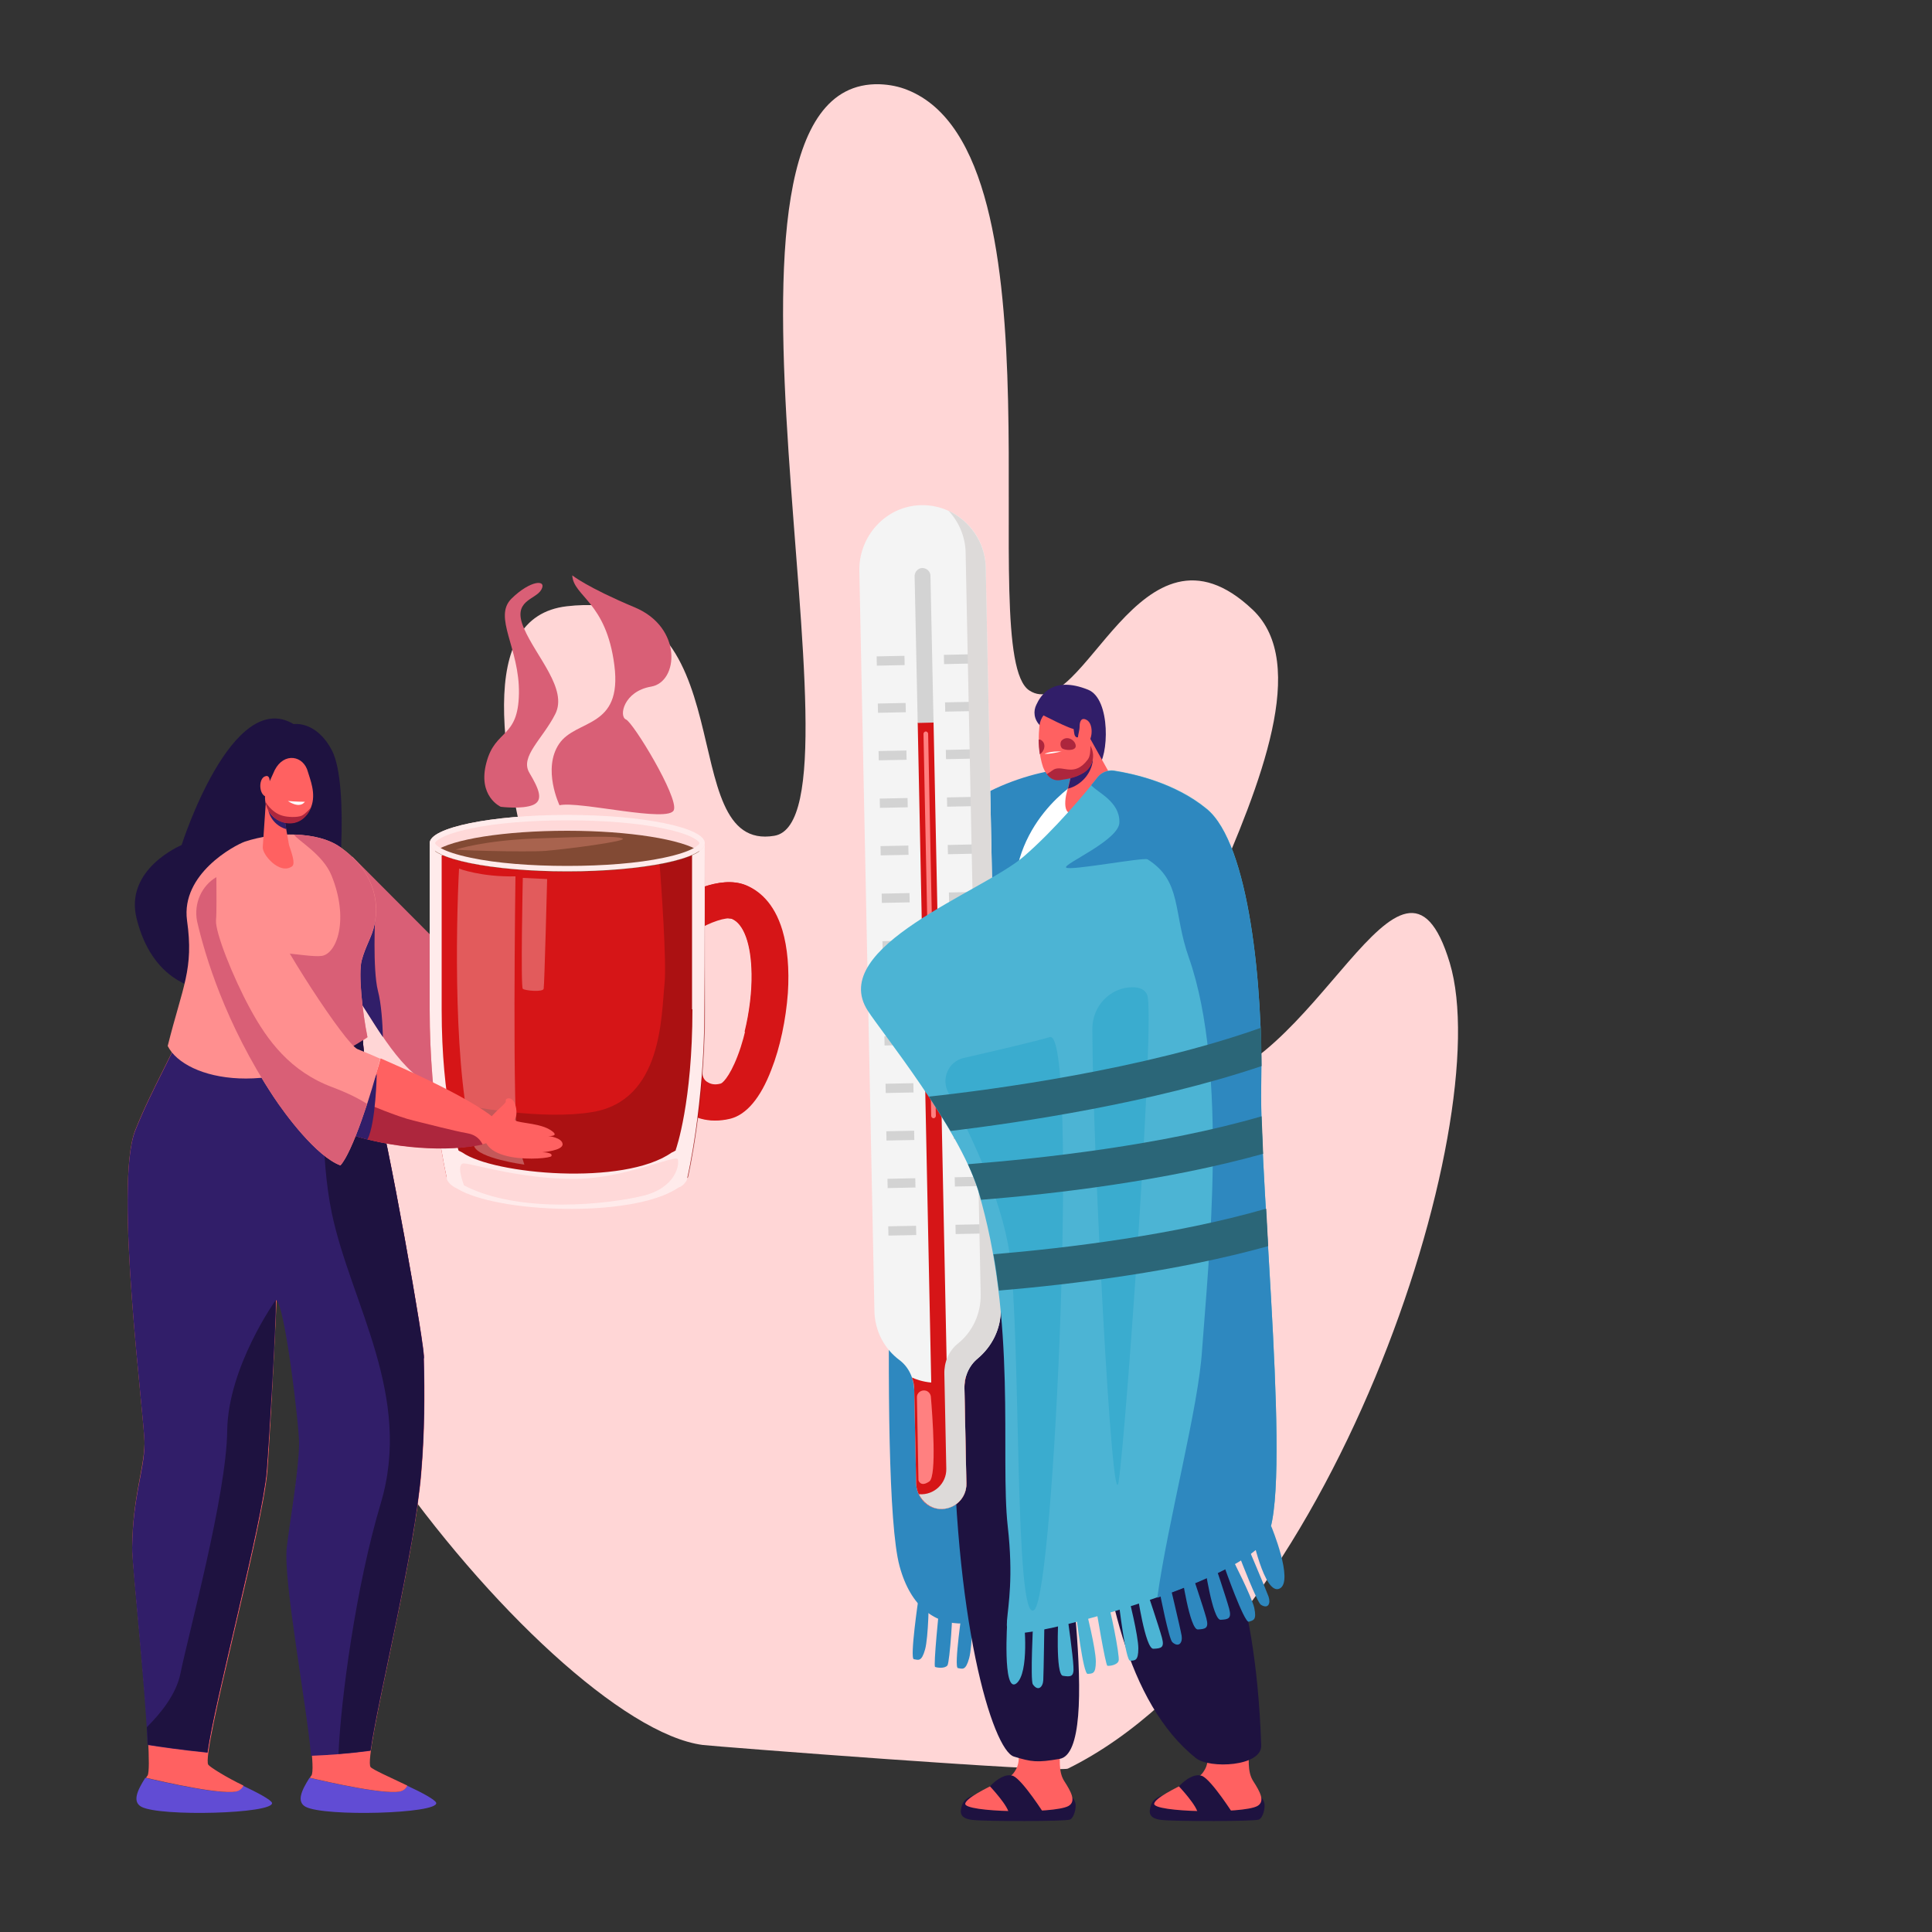 <svg version="1.1" id="Layer_1" xmlns="http://www.w3.org/2000/svg" x="0" y="0" viewBox="0 0 500 500" xml:space="preserve"><rect x="0" y="0" width="500" height="500" fill="#333333" stroke="none"/><style>.st0{display:none}.st1{display:inline}.st3{fill:#d3d3d3}.st5{display:inline;fill:#ed2025}.st6{fill:#fff}.st8{fill:#ff6161}.st9{fill:#614cd4}.st10{fill:#ad263d}.st11{fill:#311e69}.st12{fill:#d95f76}.st13{fill:#1e1240}.st14{fill:#ff8f8f}.st15{fill:#d61517}.st17{fill:#ffebeb}.st18{fill:#ffd9d9}.st20{opacity:.3;fill:#fff}.st22{fill:#2e88bf}.st25{fill:#ff8080}.st26{fill:#4cb4d4}.st27{fill:#3aaccf}.st28{fill:#2b6678}</style><g class="st0"><g id="Layer_1_1_" class="st1"><g id="pNRapT_1_"><path d="M250 500c-82 0-164 0-246 .1-3.4 0-4.1-.7-4.1-4.1C0 332 0 168-.1 4-.1.6.6-.1 4-.1 168 0 332 0 496-.1c3.4 0 4.1.7 4.1 4.1-.1 164-.1 328 0 492 0 3.4-.7 4.1-4.1 4.1-82-.1-164-.1-246-.1zm-84-234.4v-37.2-96c0-13.3-8.6-22.2-20.7-22.6-11.3-.3-20.5 10-20.4 22.5.4 45.3 0 90.7.2 136 .2 29.1-1.7 58.3.9 87.4 2.6 29.5 16.5 53 41.3 69.5 23.3 15.5 49.1 19.9 76.4 15.8 25.8-3.9 47.3-16 64.2-35.9 10.5-12.3 17.1-27 25-40.9 15.2-26.8 30.2-53.8 45.2-80.7 6.7-12 13.7-23.7 19.7-36.1 5.8-12.1.2-26-11.9-31.8-11.7-5.7-26.1-1.1-32.5 10.4-8.1 14.4-16.1 28.8-24.2 43.2-5.8 10.4-11.7 20.8-18.3 32.5v-6.4c0-37.7 0-75.3.1-113 0-3-.4-4.3-3.9-4.2-10.8.3-21.7.3-32.5 0-3.7-.1-4.3 1.3-4.3 4.6.1 20.7 0 41.3 0 62v16.9c-6.5-1.4-8.5-5.7-7.6-11.9.4-2.7 0-5.5 0-8.3 0-53.7 0-107.3-.1-161 0-3.3-.4-6.6-1.5-9.8-3.5-10.4-15-14.3-21.1-13.2-11.5 2.2-18.2 9.8-18.2 20.6 0 55.5-.1 111 .1 166.5 0 4.1-1.4 4.4-4.8 4.6-4 .3-3.2-2.1-3.2-4.3v-61c0-29.2-.2-58.3.1-87.5.1-9.8-9.9-22.1-23.4-19.5-11.2 2.1-17 9.3-17 21.4 0 52-.1 104 .1 156 .2 5.9-1.4 9.7-7.7 11.4zm104.3-152.3c13.4-5.5 25.9-10.7 38.6-15.7 2.4-1 2.2-2.6 2-4.3-1.2-9.1-11-17.7-20.2-17.1-10 .6-18.3 6.6-19.8 17.3-1 6.3-.3 12.6-.6 19.8zm20.3 57.8c5.3 0 10.7.1 16-.1 1.5-.1 4 1.5 4.3-1.6.3-2.4.5-4.7-2.8-6-11.6-4.6-23.1-9.5-34.6-14.3-1.9-.8-3.4-1-3.3 2.1.2 5.5.2 11 0 16.5-.1 3.1 1.2 3.5 3.8 3.5 5.7-.2 11.2-.1 16.6-.1zm20.4-13.9c0-6.8-.2-13 .1-19.1.1-3.1-.6-4.2-4-4.2-10.7.2-21.3 0-32 .1-1.7 0-4.3-1.3-4.7 2-.3 2.6-.1 4.7 3 5.9 12.4 4.9 24.6 10 37.6 15.3zm0-53.1c-13.1 5.4-25.8 10.7-38.6 15.8-3 1.2-1.8 3.5-1.9 5.4-.1 2.5 2 1.8 3.3 1.8 11.5 0 23 0 34.5.1 2.1 0 2.9-.5 2.9-2.8-.3-6.7-.2-13.3-.2-20.3zm3.1 26.9c13.6-3.2 25.9-6.1 38.2-9 2.2-.5 2.1-2.5 1.5-4.1-2.2-6.3-4.6-12.6-6.9-18.9-1-2.6-2.7-2.8-4.5-.7-9.1 10.5-18.1 21-28.3 32.7zm1 1c8.8 10.9 17.4 21.3 25.7 31.7 2.4 3.1 3.9 2.4 5.2-.7 2.3-5.4 4.3-11 6.8-16.3 1.7-3.8 1-5.7-3.1-6.7-8.1-2-16.2-4.2-24.3-6.3-3.3-.7-6.5-2.3-10.3-1.7z" fill="#fefefe"/><path class="st3" d="M166 265.6c6.3-1.7 7.8-5.4 7.8-11.5-.3-52-.2-104-.1-156 0-12 5.9-19.2 17-21.4 13.5-2.6 23.5 9.7 23.4 19.5-.2 29.2-.1 58.3-.1 87.5v61c0 2.2-.8 4.6 3.2 4.3 3.4-.2 4.8-.5 4.8-4.6-.2-55.5-.1-111-.1-166.5 0-10.8 6.6-18.4 18.2-20.6 6.1-1.1 17.6 2.7 21.1 13.2 1.1 3.2 1.5 6.5 1.5 9.8 0 53.7.1 107.3.1 161 0 2.8.4 5.6 0 8.3-.9 6.2 1 10.5 7.6 11.9v-16.9c0-20.7.1-41.3 0-62 0-3.3.6-4.7 4.3-4.6 10.8.3 21.7.3 32.5 0 3.5-.1 3.9 1.2 3.9 4.2-.1 37.7-.1 75.3-.1 113v6.4c6.6-11.7 12.4-22.1 18.3-32.5 8.1-14.4 16.1-28.8 24.2-43.2 6.4-11.5 20.8-16.1 32.5-10.4 12 5.9 17.7 19.7 11.9 31.8-5.9 12.3-13 24.1-19.7 36.1-15 26.9-29.9 53.9-45.2 80.7-7.9 13.9-14.5 28.6-25 40.9-17 19.9-38.4 32-64.2 35.9-27.3 4.1-53.1-.3-76.4-15.8-24.8-16.5-38.7-40-41.3-69.5-2.6-29.1-.8-58.3-.9-87.4-.3-45.3.2-90.7-.2-136-.1-12.5 9.1-22.8 20.4-22.5 12.1.3 20.7 9.3 20.7 22.6.1 32 0 64 0 96-.1 12.4-.1 24.7-.1 37.3z"/><path class="st3" d="M270.3 113.3c.2-7.2-.4-13.5.5-19.8 1.5-10.8 9.8-16.8 19.8-17.3 9.3-.5 19 8 20.2 17.1.2 1.7.4 3.3-2 4.3-12.5 5-25.1 10.2-38.5 15.7zM290.6 171.1c-5.5 0-11-.1-16.5 0-2.6.1-4-.4-3.8-3.5.2-5.5.2-11 0-16.5-.1-3 1.4-2.9 3.3-2.1 11.5 4.8 23 9.7 34.6 14.3 3.2 1.3 3 3.6 2.8 6-.3 3.1-2.9 1.5-4.3 1.6-5.4.3-10.7.2-16.1.2zM311 157.2c-13-5.3-25.2-10.4-37.6-15.3-3.1-1.2-3.3-3.3-3-5.9.4-3.3 3-2 4.7-2 10.7-.1 21.3.1 32-.1 3.4-.1 4.1 1 4 4.2-.3 6.2-.1 12.3-.1 19.1zM311 104.1c0 7-.1 13.7 0 20.3 0 2.3-.8 2.8-2.9 2.8-11.5-.1-23 0-34.5-.1-1.3 0-3.4.7-3.3-1.8.1-1.9-1-4.2 1.9-5.4 13-5.1 25.7-10.4 38.8-15.8zM314.1 131c10.1-11.8 19.2-22.3 28.2-32.8 1.8-2 3.5-1.9 4.5.7 2.4 6.3 4.7 12.6 6.9 18.9.6 1.6.7 3.5-1.5 4.1-12.1 3.1-24.4 5.9-38.1 9.1zM315.1 132c3.9-.7 7 .9 10.3 1.8 8.1 2.1 16.2 4.3 24.3 6.3 4.1 1 4.9 2.9 3.1 6.7-2.5 5.3-4.5 10.9-6.8 16.3-1.3 3.1-2.8 3.7-5.2.7-8.4-10.5-16.9-20.9-25.7-31.8z"/></g></g><circle cx="229.7" cy="343.5" r="66.6" fill="#fff"/><path class="st5" d="M229.3 380.8h-9.4c-3.6 0-5.6-2.1-5.6-5.6 0-4.5-.2-8.8 0-13.3 0-2.6-.6-3.6-3.2-3.4-4.3.2-8.6.2-12.9 0-4.3 0-6.2-1.9-6.2-6.2v-17.6c0-4.3 1.9-6.2 6.4-6.2h13.3c1.9 0 2.8-.6 2.8-2.8-.2-4.3 0-8.6 0-12.9 0-4.9 1.7-6.9 6.7-6.9h17.2c4.7 0 6.2 1.7 6.4 6.7 0 4.1.2 8.4 0 12.4-.2 2.6.6 3.6 3.4 3.4 4.3-.2 8.6 0 12.9 0s6.2 1.9 6.2 6.2c0 5.8.2 11.8 0 17.6 0 4.5-1.9 6.2-6.4 6.2-4.1 0-7.9.2-12 0-3-.2-4.3.6-4.1 4.1.2 4.1.2 8.4 0 12.4 0 4.1-1.9 6-6 6-3.5.1-6.5-.1-9.5-.1z"/></g><g id="Layer_3" class="st0"><g id="zj06Bm_1_" class="st1"><path class="st3" d="M396.9 347.2c-.5-16.2-5.2-29.8-16.1-40.8-10.9-10.9-24.2-16.7-39.7-16.7-27.2 0-54.3-.4-81.5.3-19.1.5-33.7 10-44.7 26.5 9 .2 17.1 1.6 24.4 5.6 17.8 9.6 28.4 24.3 29.2 44.7.7 18.1 0 36.3.3 54.5.1 4.5-2.8 3.9-5 4.2-3 .4-2.1-2.3-2.1-3.9-.2-18.7.3-37.3-.5-56-1-22.4-20.6-41.2-43.1-41.6-23-.4-46-.6-69 .1-19 .5-32.1 10.8-40.4 27.7-40.4-51.9-51.5-146.6 11.4-217.2 62.2-69.8 165.9-79.5 240-20.3 74.5 59.4 84.4 160.7 36.8 232.9zM237.6 211.8c.1 35.7 27.1 64.4 63.8 64.7 35.1.3 63.8-27.2 64.4-62.9.5-35.9-27.5-64.8-63.3-65.2-35.8-.4-64.5 28.1-64.9 63.4zm-1.6 47.7c-.2-28-23.8-54.1-56.6-51.9-28.1 1.9-49.7 25.3-49 53.3.7 29.5 23.8 52.7 54 52.1 29.2-.6 52.3-24.8 51.6-53.5z"/><path class="st6" d="M237.6 211.8c.4-35.3 29-63.8 64.8-63.4s63.8 29.3 63.3 65.2c-.5 35.8-29.3 63.3-64.4 62.9-36.5-.3-63.6-29-63.7-64.7zM236 259.5c.7 28.7-22.4 52.9-51.6 53.4-30.2.6-53.3-22.5-54-52.1-.7-28 21-51.4 49-53.3 32.8-2.1 56.5 24.1 56.6 52z"/></g><path class="st5" d="M343 373.8h-4.4c-1.7 0-2.6-1-2.6-2.6 0-2.1-.1-4.1 0-6.2 0-1.2-.3-1.7-1.5-1.6-2 .1-4 .1-6 0-2 0-2.9-.9-2.9-2.9v-8.2c0-2 .9-2.9 3-2.9h6.2c.9 0 1.3-.3 1.3-1.3-.1-2 0-4 0-6 0-2.3.8-3.2 3.1-3.2h8c2.2 0 2.9.8 3 3.1 0 1.9.1 3.9 0 5.8-.1 1.2.3 1.7 1.6 1.6 2-.1 4 0 6 0s2.9.9 2.9 2.9c0 2.7.1 5.5 0 8.2 0 2.1-.9 2.9-3 2.9-1.9 0-3.7.1-5.6 0-1.4-.1-2 .3-1.9 1.9.1 1.9.1 3.9 0 5.8 0 1.9-.9 2.8-2.8 2.8-1.6 0-3 0-4.4-.1z"/></g><path d="M69.9 270.7c31.5-53.1 55.6 49.2 79.5 41.2s-50.2-149.5-2.7-155 26.9 63.9 53.7 59.4c26.7-4.5-26-195.9 27.2-194.5 2.7.1 5.1.6 7.3 1.5 41.9 16.8 16.9 146 31.5 155.4 14 9.1 28.6-48.6 57.8-20.9 29.2 27.7-50.4 125.3-17.1 123.4 33.3-1.9 55.6-73.5 68.1-32 12.5 41.6-31.1 175.1-98.8 208.5-2.4 1.2-91.2-5.7-94.5-6.1-40.8-5.3-141.2-131.8-112-180.9z" fill="#ffd6d6"/><path class="st8" d="M87.9 221.8l42.2 38s39.2 9 40.2 18.9c1.1 9.9-56.4 8.7-79.3-22.8-11.6-15.9-3.1-34.1-3.1-34.1z"/><path class="st9" d="M105.3 462.1c-.2.5-.6 1-1.2 1.3-2.9 1.6-20.1-2.4-24-3.3-2.1 3.3-3.4 6.2-1 7.5 4.9 2.6 34.2 1.8 33.8-1-.2-.8-3.7-2.7-7.6-4.5zM62.8 462.1c-.2.5-.6 1-1.2 1.3-2.9 1.6-20.1-2.4-24-3.3-2.1 3.3-3.4 6.2-1 7.5 4.9 2.6 34.2 1.8 33.8-1-.2-.8-3.8-2.7-7.6-4.5z"/><path class="st10" d="M94.3 260c.5-2.2 1.1-4.1 1.7-5.4 2-4.6 13.1 4.4 19.5 10.5 6.5 6.1 10.8 7.9 19.9 10.7 9.1 2.8 15.4 1.7 23.5 2 5.3.2 7.3 2.7 8 4.5-11.6 5-51.8.8-72.6-22.3z"/><path class="st11" d="M118.7 256l6.5 23.2c-4.8-1.6-9.5-3.6-14-6.1l7.5-17.1z"/><path class="st12" d="M91.2 221.7l30 30.1c-1.9 5-2.1 21.2-9.7 29-8.9-4.3-15.2-17.6-20.6-25-11.5-15.8.3-34.1.3-34.1z"/><path class="st11" d="M88.1 251c.7 1.6 1.7 3.3 2.8 4.9 2.5 3.4 5.2 8.1 8.2 12.5-.1-3.5-.4-8.6-1.3-12-1.4-5.6-.7-19.6-.7-19.6-2.8.8-6.4 8.1-9 14.2z"/><path class="st8" d="M34.2 400.4c.2-13.4 3-19.7 3.2-26.8.1-6.1-8-67-2.4-81.1 4.5-11.3 10.2-20.3 14.6-31.6 4.2 3.1 16.6 9.4 44.3 6.1-.1 4.2.7 9.5 3.2 16.6 2.7 7.6 13.4 67.5 12.6 67.9.3 9.3.2 19.2-.6 29.2-1.9 24.1-15.1 73.8-13.2 76.6.4.6 5.1 2.7 9.5 4.8-.2.5-.6 1-1.2 1.3-2.9 1.6-20.1-2.4-24-3.3.1-.2.2-.4.4-.6 2-3.2-7.2-48.6-6.2-59.1.6-5.5 3-19.7 3.2-26.8.1-4.3-3.2-54.8-5.4-54.9.1 7.2-2.4 54.5-3 62-1.2 15-17.2 73.2-15.3 76 .4.6 4.7 3.3 9.1 5.4-.2.5-.6 1-1.2 1.3-2.9 1.6-20.1-2.4-24-3.3.1-.2.2-.4.4-.6 1.7-3.2-4-53.4-4-59.1z"/><path class="st11" d="M109.7 351.6c.8-.3-9.9-60.3-12.6-67.9-2.5-7.1-3.3-12.4-3.2-16.6-27.7 3.3-40.1-3-44.3-6.1-4.4 11.3-10.1 20.3-14.6 31.6-5.6 14.1 2.5 75 2.4 81.1-.1 7.1-3 13.3-3.2 26.8-.1 4.4 3.4 35.8 4 51.1 3.2.5 8.6 1.3 15.5 2 1.7-12.9 14.2-59.6 15.3-72.7.6-7.5 2.4-37.2 2.4-44.4 2.2.1 6.1 32.9 6 37.3-.1 7.1-2.6 21.3-3.2 26.8-.9 8.6 5.2 40.8 6.3 53.8 5-.2 10.2-.6 15.4-1.3 1.8-13.2 11.5-51.8 13.1-72.2.9-10.1.9-20.1.7-29.3z"/><path class="st13" d="M76 187.4s5.8-1 9.9 6.8c4.7 9 1.8 41.7-.3 45.9-8.1 16.2-42.5 28-50.2-2.2-3.4-13 11.6-19.2 11.6-19.2s13-40.9 29-31.3z"/><path class="st14" d="M95.1 268.5c-1.3-6.4-2.4-16.5-1.5-19.9 1-3.8 2.7-6.2 3.3-9.2 1.4-6.1-.2-14.1-8.9-20.2-5.8-4.1-16.7-4-24.6-1.4-2.8 1-16.6 8.4-15 20.4 1.8 12.7-1.1 16.9-5 32.5 4.5 8.9 27.6 14.2 51.7-2.2z"/><path class="st13" d="M97.1 283.7c-2.5-7.1-3.3-12.4-3.2-16.6-3.3.4-6.3.6-9.2.8-1.1 11.6-2 30.9 1.2 46.2 5 23.5 21 47.1 12.6 75.1-6.4 21.4-10.3 50.6-10.9 64.7 2.8-.2 5.5-.5 8.3-.9 1.8-13.2 11.5-51.8 13.1-72.2.8-9.9.9-19.9.6-29.2.9-.4-9.8-60.4-12.5-67.9z"/><path class="st12" d="M88 219.2c-3-2.1-7.3-3.1-11.9-3.2.9 1.5 7.5 5.1 9.7 10.6 4.6 11.3 1.4 20.3-2.6 20.8s-16.6-2.8-16.6.8 15.7 9.9 18.2 22.3c.2 1.1.4 2.3.7 3.4 3.1-1.5 6.4-3.3 9.6-5.5-1.3-6.4-2.4-16.5-1.5-19.9 1-3.8 2.7-6.2 3.3-9.2 1.3-6-.2-14-8.9-20.1z"/><path class="st8" d="M68.8 207.5l-.8 11.8c-.1 1.9 4.4 7.2 7.6 4.9.9-.7-.1-3.4-.8-5.5L73 208.5l-4.2-1z"/><path class="st11" d="M74.1 214.6c-4.2-1.3-4.7-5.1-4.7-5.1l4 .5.7 4.6z"/><path class="st8" d="M71.1 199.3l-1.9 4.2c-1.5 3.3-.2 7.4 3.1 8.9 3 1.4 6.6.4 8.2-3.5 1.4-3.5-.3-7.3-.8-9.1-1.1-4.3-6.2-5.2-8.6-.5z"/><path class="st6" d="M74.5 207.3s2.2.2 4.4.2c0-.1-1 2-4.4-.2z"/><path class="st15" d="M185 290c-2.6 0-5-.7-7-2-2.9-1.9-4.9-5-5.5-8.5-.4-2.6 1.3-5 3.9-5.4 2.6-.4 5 1.3 5.4 3.9.1.9.6 1.7 1.4 2.1 1.1.7 2.4.6 3.4.3.7-.3 2.9-2.7 5.1-9.4 1.9-5.9 3-13 2.9-19-.1-7.6-2-12.9-5.1-14.2-1.4-.6-5.9.9-9.2 3-2.2 1.4-5.1.7-6.5-1.5s-.7-5.1 1.5-6.5c1.8-1.1 11-6.5 17.8-3.7 3.1 1.3 7.2 4.3 9.4 11.7 1.3 4.4 1.8 10 1.4 16.2-.5 6.8-2 14.1-4.3 19.9-2.8 7.3-6.4 11.5-10.5 12.6-1.6.4-2.9.5-4.1.5zm1.4-9.5z"/><path class="st15" d="M192.9 229.1c-6.8-2.8-16 2.6-17.8 3.7-1.6 1-2.4 2.8-2.1 4.6 1.5-.6 13.4-5.7 18.5-4.1 5.4 1.7 10.1 7.9 9.9 14.5-.2 6.6-5.9 32.9-10.1 35.9-2.3 1.6-10.8-1.3-18.7-3.7.7 3.2 2.6 6.1 5.4 7.9 2.1 1.3 4.5 2 7 2 1.3 0 2.6-.2 3.9-.5 4.2-1.1 7.7-5.3 10.5-12.6 2.3-5.8 3.8-13 4.3-19.9.4-6.1-.1-11.7-1.4-16.2-2.2-7.2-6.3-10.3-9.4-11.6z"/><path class="st15" d="M193.8 237.7c-1.8-1.1-3.9-.5-5.4 0 .4 0 .7 0 1 .1 3.1 1.3 5 6.6 5.1 14.2.1 4.7-.6 10.1-1.8 15 .5.4 1 .5 1.6-.1 4.3-4.5 5.8-25.4-.5-29.2zM182.4 218.2h-71.2v43c0 24.7 4.4 43.5 4.4 43.5 0 .6 17.6 7 29.6 7.1h3.2c12-.1 29.6-6.6 29.6-7.1 0 0 4.4-18.8 4.4-43.5v-43z"/><path d="M182.4 218.2h-12.1c1 12.5 2.2 30.8 1.7 36.2-.9 8.5-.5 30.4-18.7 33.4-12.6 2.1-30.7-1.1-40.7-3.2 1.3 12.2 3.1 20.1 3.1 20.1 0 .6 17.6 7 29.6 7.1h3.2c12-.1 29.6-6.6 29.6-7.1 0 0 4.4-18.8 4.4-43.5-.1-10.7-.1-43-.1-43z" opacity=".2"/><path class="st17" d="M182.4 218.2h-71.2v43c0 24.7 4.4 43.5 4.4 43.5 0 .6.3 1.1.8 1.6.2.2.5.5.8.7s.7.4 1.1.6c10.2 6.3 44.8 7.7 56.9 0 .4-.3.8-.4 1.1-.6s.6-.4.8-.7c.5-.5.8-1.1.8-1.6 0 0 4.4-18.8 4.4-43.5.1-10.7.1-43 .1-43zm-3.2 43c0 24-4.2 36.1-4.3 36.3v.2c-.1.1-.2.1-.3.2-.2.1-.5.3-.8.4-12.4 8.7-46.1 5.6-54.1 0-.3-.2-.6-.3-.8-.4-.1-.1-.2-.2-.3-.2v-.2c0-.2-4.3-12.2-4.3-36.3v-39.8h64.8v39.8h.1z"/><ellipse class="st18" cx="146.8" cy="218.2" rx="35.6" ry="7.3"/><path d="M112.6 220.3c4.3 3 18 5.3 34.2 5.3s29.9-2.2 34.2-5.3c-4.3-3-18-5.3-34.2-5.3s-29.9 2.2-34.2 5.3z" fill="#824a34"/><path class="st20" d="M118.8 224.8s5.7 2.2 14.6 2c0 0-.9 64.2.7 69.4l1.6 5.2s-12-1.6-13-4.8c-5.4-18.2-4.7-56.7-3.9-71.8z"/><path class="st17" d="M146.8 210.9c-19.7 0-35.6 3.3-35.6 7.3h1.4c0-.4 1.6-2.2 9.3-3.8 6.6-1.4 15.5-2.1 24.9-2.1s18.3.7 24.9 2.1c7.7 1.6 9.3 3.4 9.3 3.8h1.4c0-4-16-7.3-35.6-7.3z"/><path d="M118.2 219.8s7-2.3 20.4-2.8 20.9-.7 22.5 0-14.9 2.8-19.9 3.2c-5 .4-25.9-.2-23-.4z" fill="#a8634e"/><path class="st17" d="M171.7 222c-6.6 1.4-15.5 2.1-24.9 2.1s-18.3-.7-24.9-2.1c-7.7-1.6-9.3-3.4-9.3-3.8h-1.4c0 4 15.9 7.3 35.6 7.3s35.6-3.3 35.6-7.3H181c0 .4-1.6 2.2-9.3 3.8z"/><path class="st20" d="M135.3 227.2s-.6 28.2 0 28.7 5.2.9 5.4 0 .9-28.4.9-28.4l-6.3-.3z"/><path class="st18" d="M120.1 306.8s-2.3-5.8 0-5.7 14.5 3.9 27.8 4c13.2.2 27-6.4 27.5-5.1s-.4 7.4-9.1 9.5c-8.8 2.1-31.5 4.8-46.2-2.7z"/><path class="st10" d="M73.1 211.1c1.3.4 3.8.5 5 0 1-.5 2.3-2 2.5-2.3 0 .1 0 .1-.1.2-1.6 3.9-5.1 4.9-8.2 3.5-2-1-3.3-2.9-3.6-5 1.3 2.2 3.2 3.3 4.4 3.6z"/><path class="st8" d="M69.9 203.5c-.1-.4-.1-.8-.1-1.2 0-.8-.2-1.9-1.4-1.3-1.6.9-1.3 4.9.6 5.2 1.4.1 1.1-1.8.9-2.7zM88.7 292.9c16.2 6 37.3 5 41.3 1 3.8-3.8-17.7-14-31.5-20-2.4 9.4-6.7 15.6-9.8 19z"/><path class="st10" d="M88.7 292.9c1.6-1.8 3.6-4.4 5.5-7.8l.9.6s7.7 3.3 11.9 4.3 10.1 2.6 14 3.3c2.3.4 3.4 1.8 3.9 2.9-8.3 1.9-23.6 1.4-36.2-3.3z"/><path class="st11" d="M95.1 294.9c2.2-4.4 2.4-17 2.4-17l-.3.6c-1.9 5.3-4.3 9.4-6.6 12.2l-1.3 2.4c1.9.7 3.8 1.3 5.8 1.8z"/><path class="st14" d="M67.9 233.3c-1.8-4.6-5.2-7.9-8.2-7.5-6 .7-10 6.6-8.7 12.6 2.1 9.1 7.3 26.5 19.7 45.3 3.2 4.8 11.2 15.6 17.4 17.9 3.1-3.4 8-18.3 10.3-27.6-2.2-1-4.2-1.8-5.9-2.5-3.1-1.4-20.4-27.7-24.6-38.2z"/><g><path class="st12" d="M56 227c0 3.5.1 9.1-.1 11.2-.2 3.1 4.3 14.5 8.8 22.8 4.5 8.3 10.4 16.3 21.4 20.4 4 1.5 6.9 3 8.9 4.3-2.3 7-4.9 13.7-6.9 15.9-6.2-2.3-14.3-13.1-17.4-17.9-12.4-18.9-17.6-36.2-19.7-45.3-.9-4.6 1.2-9.2 5-11.4z"/></g><path class="st8" d="M126.3 290.3c1.1-2.3 4.9-4.7 4.6-5.4-.2-.7 1.4-1.2 2.2.4.6 1.2.8 3.2.2 4.3-.7 1.1 5.7.8 8.9 2.7 3.2 1.9-.3 1.7-.3 1.7s3.6.4 3.7 2.1c.1 1.7-5.3 2.1-5.3 2.1s2.9 0 2.4 1c-.4.9-22.1 2.6-16.4-8.9z"/><path class="st12" d="M129.6 208.8s-6.1-2.7-3.7-11.5c2.3-8.7 8.2-6.1 8.4-17.8.2-11.8-6.8-19.8-1.9-24.6s9.2-5 7.7-2.3-7.7 2.7-4.5 10c3.1 7.3 11.4 15.7 8.1 22.2-3.3 6.5-9.2 11-6.7 15.2s3.7 7.1 1 8.3c-2.8 1.2-8.4.5-8.4.5z"/><path class="st12" d="M162 186.2c-1.9-.8-.6-7.3 6.5-8.5s8.2-15.3-4.2-20.5-16.2-8.3-16.2-8.3c.3 5.5 8.8 6.8 10.9 23.3 2.1 16.5-9.9 13.8-14.3 20.3s.1 15.9.1 15.9c4.9-1.2 28.5 4.7 29.6 1.2 1.2-3.3-10.5-22.6-12.4-23.4z"/><path class="st13" d="M46.7 433.1c-1.1 5.4-5.1 10.3-8.7 13.9.1 1.6.2 3.1.2 4.5 3.2.5 8.6 1.3 15.5 2 1.7-12.9 14.2-59.6 15.3-72.7.6-7.5 2.4-37.2 2.4-44.4 0 0-12.4 17.3-12.6 33.9-.2 16.6-10 52.4-12.1 62.8z"/><g><path class="st22" d="M237.7 413.7s-2.3 15.5-1.2 15.7c1.2.2 2 .7 2.9-2.5s1-13.4 1-13.4l-2.7.2zM249.1 416s-2.3 15.5-1.2 15.7c1.2.2 2 .7 2.9-2.5s1-13.4 1-13.4l-2.7.2zM243.1 415.8s-1.6 15.4-1.1 15.6 2.5.5 3.2-.4c.6-.9 1.6-15.2 1.1-15.2-.5-.1-3.2 0-3.2 0z"/><path class="st22" d="M232.1 256.9s-5.1 126.9.7 148.4 26 17.5 37.2 1.8c11.2-15.6 11.5-117.7-4.5-131s-33.4-19.2-33.4-19.2z"/><path class="st13" d="M251.8 464.7s-2.2.6-2.8 2.4-.8 3.5 2.7 3.9 24.1.4 25.2-.1 1.7-3.1 1.4-4.3c-.3-1.1-.9-1.9-3.1-2.2-2.2-.1-23.4.3-23.4.3z"/><path class="st8" d="M275.4 460.9c-1.6-2.5-1-6.2-1.1-8.4l-10.8.7s.7 2.9-.8 5.1c-.6 1-1.3 1.7-3.8 2.7-4 1.9-8.9 4.4-9.1 5.8-.3 2.2 22.8 2.7 26.7.6 2.1-1.2.7-3.7-1.1-6.5z"/><path class="st13" d="M256.2 462.3s5 5.3 4.9 7.2c-.1 1.9 9.3.2 9.3.2s-5.7-9-8.2-10.1c-2.7-1-6 2.7-6 2.7zM300.7 464.7s-2.2.6-2.8 2.4c-.6 1.8-.8 3.5 2.7 3.9s24.1.4 25.2-.1 1.7-3.1 1.4-4.3c-.3-1.1-.9-1.9-3.1-2.2-2.2-.1-23.4.3-23.4.3z"/><path class="st8" d="M324.3 460.9c-1.6-2.5-1-6.2-1.1-8.4l-10.8.7s.7 2.9-.8 5.1c-.6 1-1.3 1.7-3.8 2.7-4 1.9-8.9 4.4-9.1 5.8-.3 2.2 22.8 2.7 26.7.6 2.1-1.2.7-3.7-1.1-6.5z"/><path class="st13" d="M305.1 462.3s5 5.3 4.9 7.2c-.1 1.9 9.3.2 9.3.2s-5.7-9-8.2-10.1c-2.7-1-6 2.7-6 2.7zM314.2 378.1c0-16 10.3-43 6.7-63.5-1.5-8.4-2.7-29-3.5-35.2-.1-.7-.1-1.4-.2-2.1-24.2 3.1-48-2.7-53.7-4.3-.8 4.6-2.6 9-5.4 12.9-10.4 14.9-11.4 51.2-11.4 76.5-.1 56.8 10.2 90.5 15.7 92.2 4.6 1.4 6 1.6 11.8.6 11.4-1.8.1-65.6-.3-75.9-.1-2.9 9.5-51 9.5-51 1 4-9.5 98.3 26.1 126.7 3.5 2.8 17.1 2.2 16.9-3.3-1.5-44.3-12.2-54.6-12.2-73.6z"/><path class="st6" d="M322 309.7c1.6-34.9.8-71.2-3-82.7-5-14.9-14.2-34.4-50-23-20.2 6.4-21.2 20.1-20.1 31.8 1.1 11.4 8.4 37.3 1.5 59.8-3.9 12.8 24.5 16.3 41.3 16.3 17.6-.1 30.2.4 30.3-2.2z"/><path class="st22" d="M279.2 202.1s-18.5 10.8-16.6 33.1-28.6 26.3-28.3 16.8c.3-9.4 4.1-31.6 13.6-41.5 9.4-9.8 36.8-15.2 31.3-8.4z"/><path d="M236.4 130.9c-8.2 1.2-14.2 8.6-14 16.9l3.9 191.5c.1 5.2 2.6 9.8 6.5 12.7 2.4 1.8 3.7 4.7 3.8 7.7l.5 24.2c.1 3.4 2.6 6.4 6 6.6 3.9.3 7.1-2.8 7-6.6l-.5-24.5c-.1-3 1.1-5.9 3.4-7.8 3.7-3.1 6.1-7.7 6-12.9l-3.9-192c-.2-9.6-8.9-17.2-18.7-15.8z" fill="#f4f4f4"/><path class="st15" d="M241.6 186.9l-4.1.1 3.5 170.8c-2.2-.2-3.9-.8-5-1.3.4 1 .6 2.1.6 3.2l.5 24.2c.1 3.4 2.6 6.4 6 6.6 3.9.3 7.1-2.8 7-6.6l-.5-24.5c0-1 .1-2 .4-3-1.8.6-3.4 1-4.9 1.2l-3.5-170.7z"/><path class="st3" d="M240.8 149c0-1.1-1-2-2.1-2s-2 1-2 2.1l.8 38 4.1-.1-.8-38z"/><path transform="rotate(-1.167 247.903 170.601)" class="st3" d="M244.3 169.4h7.2v2.4h-7.2z"/><path transform="rotate(-1.167 248.2 182.902)" class="st3" d="M244.6 181.7h7.2v2.4h-7.2z"/><path transform="rotate(-1.167 248.404 195.2)" class="st3" d="M244.8 194h7.2v2.4h-7.2z"/><path transform="rotate(-1.167 248.7 207.503)" class="st3" d="M245.1 206.3h7.2v2.4h-7.2z"/><path transform="rotate(-1.165 248.9 219.803)" class="st3" d="M245.3 218.6h7.2v2.4h-7.2z"/><path transform="rotate(-1.167 249.201 232.102)" class="st3" d="M245.6 230.9h7.2v2.4h-7.2z"/><path transform="rotate(-1.167 249.405 244.403)" class="st3" d="M245.8 243.2h7.2v2.4h-7.2z"/><path transform="rotate(-1.167 249.703 256.602)" class="st3" d="M246.1 255.4h7.2v2.4h-7.2z"/><path transform="rotate(-1.167 249.902 268.904)" class="st3" d="M246.3 267.7h7.2v2.4h-7.2z"/><path transform="rotate(-1.167 250.204 281.201)" class="st3" d="M246.6 280h7.2v2.4h-7.2z"/><path transform="rotate(-1.167 250.403 293.502)" class="st3" d="M246.8 292.3h7.2v2.4h-7.2z"/><path transform="rotate(-1.165 250.702 305.8)" class="st3" d="M247.1 304.6h7.2v2.4h-7.2z"/><path transform="rotate(-1.167 250.903 318.102)" class="st3" d="M247.3 316.9h7.2v2.4h-7.2z"/><g><path transform="rotate(-1.167 230.503 170.999)" class="st3" d="M226.9 169.8h7.2v2.4h-7.2z"/><path transform="rotate(-1.167 230.8 183.203)" class="st3" d="M227.2 182h7.2v2.4h-7.2z"/><path transform="rotate(-1.167 231 195.5)" class="st3" d="M227.4 194.3h7.2v2.4h-7.2z"/><path transform="rotate(-1.167 231.301 207.801)" class="st3" d="M227.7 206.6h7.2v2.4h-7.2z"/><path transform="rotate(-1.165 231.5 220.103)" class="st3" d="M227.9 218.9h7.2v2.4h-7.2z"/><path transform="rotate(-1.167 231.802 232.4)" class="st3" d="M228.2 231.2h7.2v2.4h-7.2z"/><path transform="rotate(-1.165 232.002 244.703)" class="st3" d="M228.4 243.5h7.2v2.4h-7.2z"/><path transform="rotate(-1.165 232.3 257)" class="st3" d="M228.7 255.8h7.2v2.4h-7.2z"/><path transform="rotate(-1.167 232.502 269.301)" class="st3" d="M228.9 268.1h7.2v2.4h-7.2z"/><path transform="rotate(-1.165 232.803 281.599)" class="st3" d="M229.2 280.4h7.2v2.4h-7.2z"/><path transform="rotate(-1.167 233.002 293.904)" class="st3" d="M229.4 292.7h7.2v2.4h-7.2z"/><path transform="rotate(-1.165 233.305 306.2)" class="st3" d="M229.7 305h7.2v2.4h-7.2z"/><path transform="rotate(-1.167 233.503 318.504)" class="st3" d="M229.9 317.3h7.2v2.4h-7.2z"/></g><path d="M245.5 132.2c2.6 2.8 4.3 6.6 4.4 10.7l3.9 192c.1 5.2-2.2 9.9-6 12.9-2.3 1.9-3.5 4.8-3.4 7.8l.5 24.5c.1 3.8-3.2 6.9-7 6.6h-.1c1 2 2.9 3.6 5.3 3.8 3.9.3 7.1-2.8 7-6.6l-.5-24.5c-.1-3 1.1-5.9 3.4-7.8 3.7-3.1 6.1-7.7 6-12.9l-3.9-192c-.2-6.4-4.1-11.9-9.6-14.5z" fill="#dddad9"/><path class="st25" d="M239.6 359.9c-1.2-.3-2.4.6-2.3 1.8l.4 21.4s.5 1.9 2.8.3c2-1.3.8-17.3.4-22-.1-.7-.6-1.3-1.3-1.5z"/><g><path class="st25" d="M241.6 289.4c-.3 0-.6-.3-.6-.6l-2-98.9c0-.3.3-.6.6-.6s.6.3.6.6l2 98.9c0 .3-.3.6-.6.6z"/></g><g><path class="st11" d="M268.2 182.4c1.1-2.4 4.2-7.6 13.4-3.9 6 2.4 5.3 17.6 2.5 19.9-2.2 1.8-7.9-6.5-10.3-10.3-2.1.3-3.9.3-4.5-.2-1.8-1.7-1.9-3.9-1.1-5.5z"/><path class="st8" d="M282 190.9l6.8 12.2c.4 1.9-8.8 9-12.2 7.2-1-.5-1.1-2.4-.7-4.5l2.9-11.6 3.2-3.3z"/><path class="st11" d="M278.2 196.5c.8-.3 1.8-.7 2.7-1 1-.4 2.1.5 1.9 1.6-.2 1.2-.7 2.6-1.8 4-1.3 1.6-3 2.6-4.6 3l1.8-7.6z"/><path class="st8" d="M277.8 186l4.5 7.1c1.3 2.5.4 5.5-2 6.9-1.9 1.1-3.3 1.4-6 1.8-2.3.3-4-1.5-4.7-4.4-1-3.8-.8-7.5-.6-9.5.5-4.6 5.5-6.3 8.8-1.9z"/><path class="st10" d="M272.8 199.1c2.4-1.1 5.2 2.1 8.7-2.5.7-.9.7-2.6.7-3.6l.1.2c1.3 2.5.4 5.5-2 6.9-1.9 1.1-3.3 1.4-6 1.8-1.4.2-2.6-.4-3.4-1.6.4-.1 1.2-.8 1.9-1.2z"/><path class="st11" d="M274.9 184.2s2.6 2.4 2.9 4c.2 1.6.2 2.3.8 2.6.6.3 1.8-1.3 1.4-2.9-.5-1.6-2.2-5.5-5.1-3.7z"/><path class="st8" d="M279.2 189.5c.1-.5.2-1 .2-1.5 0-1 .3-2.5 1.8-1.7 2.1 1.1 1.6 6.4-.9 6.7-1.8.2-1.4-2.2-1.1-3.5z"/><path class="st11" d="M269.4 184.8s8 4.2 8.9 3.9.4-4.5-1.6-5.6c-2-1.1-8.5-1.3-7.3 1.7z"/><path class="st6" d="M270.3 195.1s1.6-.8 4.5-.6c0-.1-2.8.7-4.5.6z"/><path class="st10" d="M274.7 191.7c-.3.4-.4 1.3.1 1.9.5.6 3.7.9 3.6-.6-.1-1.5-2.3-2.8-3.7-1.3zM268.8 191.4c0 1.2.1 2.5.3 3.8 1.2-.7 1.8-2.8.3-3.7-.1-.1-.3-.1-.6-.1z"/></g><path class="st26" d="M288.3 199.4c-1.5-.2-3.1.4-4.1 1.6-3.2 4.1-11.2 13.7-19.3 20.7-10.4 9-51 23.4-40.3 39.9 3.4 5.3 23.6 30.3 28.5 46.4 10.2 33.8 5.7 69.1 7.7 87 3 26.4-5.5 29.1 6.1 27.3 11.6-1.7 53.9-13.6 60.8-24.2s-1.8-91.3-1.3-117c.5-25.8-3.1-62.8-14.1-71.8-8.2-6.8-19.1-9.1-24-9.9z"/><path class="st27" d="M249.4 273.8c-3.9.9-5.9 5.3-4 8.9 5.2 9.6 13.8 27.2 15.9 41.9 3 21.4 1.1 96.9 6.4 92s11.4-150.4 4-148.2c-4.5 1.3-14.9 3.7-22.3 5.4zM282.7 266.2c0-5.8 4.6-10.7 10.4-10.7 1.7 0 3.2.5 3.8 2 2.1 4.9-5.4 112.9-7.4 125.9-1.7 11.3-6.8-87.8-6.8-117.2z"/><path class="st22" d="M299.5 413.5c12.7-4.5 24.8-10 28.2-15.3 6.9-10.6-1.8-91.3-1.3-117 .5-25.8-3.1-62.8-14.1-71.8-8.3-6.8-19.2-9.2-24.1-9.9-1.5-.2-3.1.4-4.1 1.6-.5.6-1 1.3-1.7 2.1 1.6 1.9 7.4 4.2 7.3 9.6 0 4.6-14.4 10.7-13.8 11.7s20-2.7 21.1-2.1c9 5.7 6.5 13.7 10.7 25.5 10.3 29.4 5 79.2 3.4 101.4-.9 14.9-8.8 44.1-11.6 64.2z"/><path class="st26" d="M260.7 419.3s-1.3 19 2.3 16.4c3.5-2.7 2-16.4 2-16.4h-4.3z"/><path class="st22" d="M323.8 396.3s3.4 16.9 7.4 14.8c3.7-1.9-2.2-16.1-2.2-16.1l-5.2 1.3z"/><path class="st26" d="M267.4 419.3s-.8 15.6-.1 16.6c1.3 1.9 2.6.8 2.7-1.1.1-1.8.3-15.6.3-15.6h-2.9v.1z"/><path class="st22" d="M300.2 412.4s2.3 11.8 3.2 12.6c1.7 1.5 2.7.1 2.4-1.7-.3-1.8-3.5-15.2-3.5-15.2l-2.1 4.3zM321 403.4s4.3 11.2 5.3 11.9c1.9 1.2 2.6-.3 2-2.1-.6-1.7-6-14.4-6-14.4l-1.3 4.6z"/><path class="st26" d="M273.9 418.7s-.8 14.8 1.2 15c2 .3 2.9.3 2.7-2.4-.1-2.7-1.5-12.6-1.5-12.6h-2.4zM294.3 412.2s2.1 14.6 4.2 14.5 2.9-.3 2.2-2.9c-.7-2.6-3.9-12.1-3.9-12.1l-2.5.5z"/><path class="st22" d="M305.8 407.2s2.1 14.6 4.2 14.5c2-.1 2.9-.3 2.2-2.9-.7-2.6-3.9-12.1-3.9-12.1l-2.5.5zM311.7 404.7s2.1 14.6 4.2 14.5c2-.1 2.9-.3 2.2-2.9-.7-2.6-3.9-12.1-3.9-12.1l-2.5.5z"/><path class="st26" d="M278.5 417.8s1.8 15.6 3 15.4c1.2-.1 2.1.1 2.1-3.2s-2.5-13.2-2.5-13.2l-2.6 1z"/><path class="st22" d="M316.8 405.3s5.2 14.8 6.4 14.4c1.1-.4 2.1-.3 1.4-3.6-.8-3.2-5.5-12.3-5.5-12.3l-2.3 1.5z"/><path class="st26" d="M289.5 414.4s1.8 15.6 3 15.4c1.2-.1 2.1.1 2.1-3.2 0-3.3-2.5-13.2-2.5-13.2l-2.6 1zM283.6 415.8s2.5 15.3 3 15.3c.6.1 2.6-.2 2.9-1.3.4-1-2.4-15-2.9-15-.5.2-3 1-3 1z"/><g><path class="st28" d="M240.4 283.8c1.9 2.9 3.8 5.9 5.6 8.9 18.1-2.2 52-7.2 80.5-16.8 0-3.2-.1-6.5-.2-9.9-30.4 10.8-69.3 16-85.9 17.8zM326.5 288.9c-25.8 7.5-56.9 10.9-76 12.4 1.1 2.4 2 4.7 2.7 6.8.2.8.5 1.6.7 2.4 19-1.5 47.9-4.9 73-11.9-.1-3.5-.3-6.8-.4-9.7zM327.7 312.8c-23.6 6.8-51.5 10.2-70.6 11.8.6 3.2 1 6.3 1.4 9.4 18.9-1.6 46-4.9 69.7-11.5-.2-3.3-.3-6.5-.5-9.7z"/></g></g></svg>